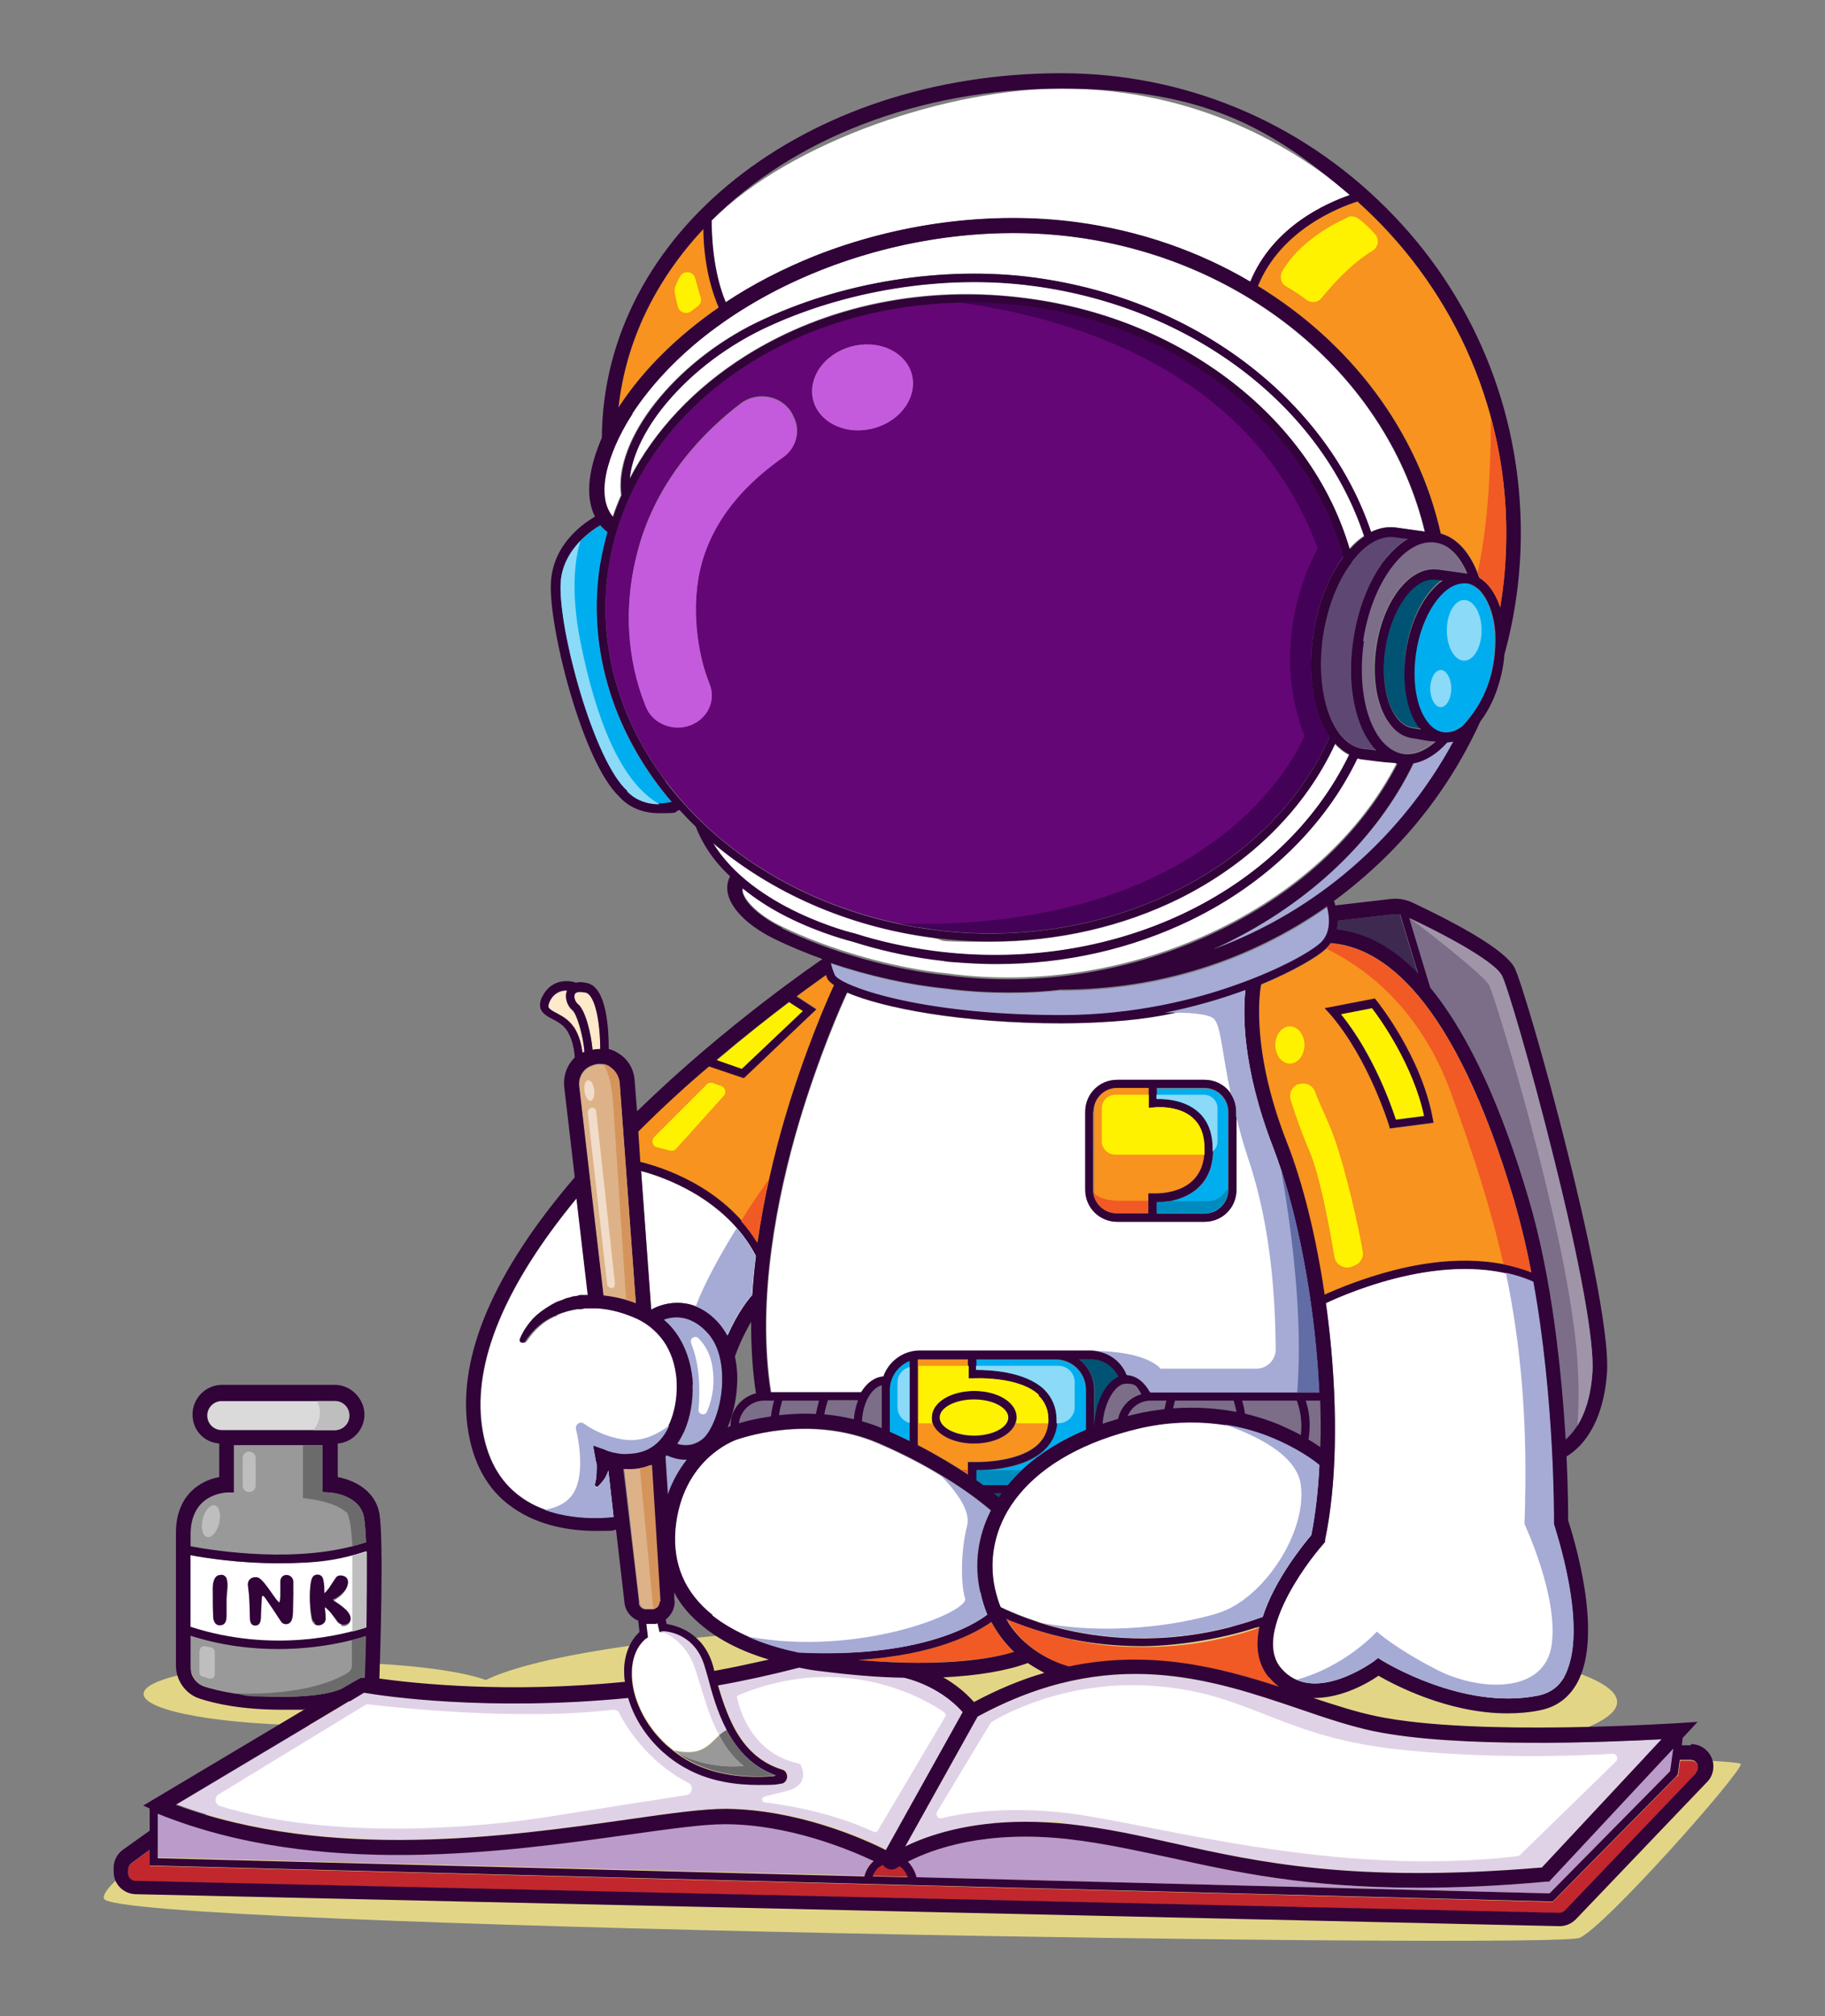 <?xml version="1.0" encoding="UTF-8"?>
<svg id="Layer_1" xmlns="http://www.w3.org/2000/svg" version="1.1" viewBox="0 0 451.2 498.3">
  <rect x="0" y="0" width="451.2" height="498.3" fill="#808080" stroke="none"/>
  <!-- Generator: Adobe Illustrator 29.1.0, SVG Export Plug-In . SVG Version: 2.1.0 Build 142)  -->
  <defs>
    <style>
      .st0 {
        fill: #005373;
      }

      .st1 {
        fill: #3e2a51;
      }

      .st2 {
        display: none;
        fill: #faf4b7;
      }

      .st3 {
        fill: #d5945c;
      }

      .st4 {
        fill: #00aeef;
      }

      .st5 {
        fill: #fff200;
      }

      .st6 {
        fill: #fff;
      }

      .st7 {
        fill: #ba9bc9;
      }

      .st8 {
        fill: #8bdaf8;
      }

      .st9 {
        fill: #f0dcc9;
      }

      .st10 {
        fill: #616da4;
      }

      .st11 {
        fill: #430157;
      }

      .st12 {
        fill: #ddb288;
      }

      .st13 {
        fill: #c45bdc;
      }

      .st14 {
        fill: #008bbf;
      }

      .st15 {
        fill: #c1272d;
      }

      .st16 {
        fill: #a095a8;
      }

      .st17 {
        fill: #7c6d88;
      }

      .st18 {
        fill: #e2d686;
      }

      .st19 {
        fill: #999;
      }

      .st20 {
        fill: #5e4773;
      }

      .st21 {
        fill: #f15a24;
      }

      .st22 {
        fill: #6b6b6b;
      }

      .st23 {
        fill: #f7931e;
      }

      .st24 {
        fill: #fee9ca;
      }

      .st25 {
        fill: #dadada;
      }

      .st26 {
        fill: #640675;
      }

      .st27 {
        fill: #bebebe;
      }

      .st28 {
        fill: #310339;
      }

      .st29 {
        fill: #a5abd5;
      }

      .st30 {
        fill: #e0d2e6;
      }
    </style>
  </defs>
  <rect class="st2" x="-128.6" y="-107" width="708.7" height="708.7"/>
  <g>
    <path class="st18" d="M58.2,443.9s-34,20.9-32.5,25.4c2.3,7.1,358.6,12.4,364.8,9.7,6.2-2.6,39.9-40.6,39.9-43s-318.2-9.6-318.2-9.6l-54,17.5Z"/>
    <ellipse class="st18" cx="257.2" cy="420.7" rx="142.6" ry="19.8"/>
    <ellipse class="st18" cx="80.1" cy="418.7" rx="44.6" ry="7.8"/>
    <g>
      <g>
        <g>
          <path class="st29" d="M359.5,183.2c-.5.1-1,.2-1.5.2-2.6,2.9-5.5,4.7-8.4,5.2-8.9,18.5-25.5,34.3-46.6,44.6-.9.4-1.7.8-2.6,1.2,25.5-9.3,46.5-27.7,59.2-51.3Z"/>
          <path class="st29" d="M262.4,244.8c-4.3.5-8.7.7-13,.7s-10.4-.3-15.6-1c-9.1-.9-19.1-3.2-28.4-6.3.2.8.5,1.8,1,3,1.1,2.4,20,9.9,56,9.9s33.5-4,43-7.4c11.3-4,18.7-8.4,21-10.4,2.8-2.5,2.3-6.6,1.7-9-19,13.4-41.8,20.6-65.7,20.6h0Z"/>
          <path class="st6" d="M187.3,79.6c20.4-9.9,46-14,68.3-11,20,2.7,38.5,10.3,53.5,22,14.3,11.1,24.6,25.2,29.8,40.9,2-1,4.1-1.4,6.2-1.1,1.5.2,4.2.6,7.1,1-9.1-37.9-43.6-67-86.5-72.8-42.3-5.6-89.4,13.1-109.5,43.7-4.5,6.8-10.2,19.4-4.8,25.5.6-1.8,1.3-3.6,2.1-5.4-1.9-13.7,13.1-32.8,33.7-42.8Z"/>
          <path class="st6" d="M337.2,132.5c-10.7-32.4-42.7-56.7-81.8-61.9-22-2.9-47.1,1.1-67.2,10.8-9.8,4.7-18.5,11.7-24.7,19.6-4.7,6-7.4,12.1-7.9,17.3,6.3-12,16-22.4,28.7-30.4,19.9-12.5,44.6-17.6,69.6-14.2,19.7,2.6,37.7,10.2,52.2,21.9,13.6,11,23.1,24.8,27.5,40,1.1-1.3,2.3-2.3,3.5-3.1Z"/>
          <path class="st6" d="M330.1,183.9c-7.3,15.9-20.9,29.4-38.4,38.2-14.1,7-30.3,10.7-46.8,10.7s-9.8-.3-14.7-1c-20.6-2.8-39.5-11.1-54.1-23.5,9.8,16.4,34.8,22.4,35.1,22.5h0c6.2,2,12.7,3.4,19.3,4.3,44.2,5.9,86.3-14,103-48.5-1.3-.6-2.4-1.5-3.5-2.7Z"/>
          <path class="st6" d="M336.6,187.4c-.4,0-.7-.1-1-.2-8.1,16.7-22.6,30.9-41.1,39.9-14.8,7.2-31.3,10.9-48.2,10.9s-10.5-.4-15.8-1.1c-6.7-.9-13.3-2.4-19.6-4.4-.7-.2-8-2-16.4-6.2-4.1-2.1-7.7-4.4-10.9-7,0,.3,0,.6,0,1,.7,2.7,4.5,6.2,9.7,8.7,11.7,5.7,27.7,10.3,40.9,11.6h0c45.5,6.1,92.9-16.3,111.2-52.2-.2,0-.5-.1-.7-.2-3.3-.3-6.4-.7-8.2-.9Z"/>
          <path class="st24" d="M140.2,244.9c-1.3,0-3.1.4-4.2,2.5-.3.5-.5,1.1-.4,1.6.2.5,1,1,2,1.5,1.4.7,3.1,1.6,4.2,3.4,1.4,2.2,2,4.6,2.2,6.5.2,0,.3-.2.5-.2-.3-4.1-1.9-9.5-3-10.4-1.2-1-2-3.2-1.3-4.8Z"/>
          <path class="st24" d="M144.7,245.4c-.7-.1-2.2-.4-2.6.4-.3.6,0,1.9.8,2.4,1.8,1.5,3.3,7.2,3.6,11.3.6-.1,1.3-.2,1.9-.2,0-6-1.1-13.4-3.7-14Z"/>
          <path class="st26" d="M324.7,156.7c1.1-7.4,3.7-14.2,7.4-19.1-8.7-31.9-40.1-56.7-78.4-61.9-5.8-.8-11.5-1.1-17.1-.9-43.5,1-80.5,28.1-86.2,65.7-2.7,18.1,2.3,36.7,14.1,52.4,13.3,17.8,34.1,30.4,57.9,35.4,2.7.6,5.4,1,8.1,1.4,42.3,5.7,83.5-14.4,98.2-47.6-4-5.8-5.5-15.4-4-25.4ZM193.7,112.8c-6.7,4.8-16.3,13-20.1,25.9-3.2,10.9-1,23.4,1.8,30.2,1.5,3.7-.1,7.9-3.8,9.8-4.5,2.3-10,.4-11.9-4.1-3.3-8.1-6.6-21.8-1.9-39,4.8-17.7,16.9-29.5,25.3-35.9,4.2-3.2,10.4-1.9,12.8,2.6l.3.6c1.8,3.4.8,7.5-2.4,9.8ZM217.4,105.4c-6.5,2.4-13.6,0-15.9-5.2s1.1-11.6,7.6-14.1c6.5-2.4,13.6,0,15.9,5.2s-1.1,11.6-7.6,14.1Z"/>
          <path class="st15" d="M414.6,439l-30.7,31.1h-.4s-346.5-8.9-346.5-8.9v-3.9l-4.5,3.3c-.5.3-.8.9-.8,1.5v1.1c0,1,.8,1.8,1.8,1.8l352,7.9c.5,0,1-.2,1.4-.6l32.5-34c.3-.3.5-.8.5-1.3,0-1-.8-1.8-1.8-1.8h-2.7l-.5,3.7-.2.2Z"/>
          <path class="st15" d="M222.4,461.2c-.3.2-.6.3-.8.5-.9.6-2.1.4-2.8-.3-.1-.1-.2-.2-.3-.3-.1,0-.2-.1-.3-.2-1.4.6-2,1.9-2.4,2.8l8.6.2c-.3-.8-.9-2-2-2.7Z"/>
          <path class="st4" d="M166.2,198.4c-1.1.2-2.1.4-3,.4-5.4.1-7.9-3-8.1-3.1v-.2c-8.3-7.4-17-39.7-16.5-51.2.2-4.6,2.5-8.1,4.9-10.6,1.8-1.8,3.7-3.1,4.9-3.8.5.6,1.1,1.2,1.8,1.7-.8,2.8-1.4,5.7-1.9,8.6-2.8,18.7,2.3,37.8,14.4,53.9,1.1,1.4,2.2,2.9,3.4,4.2Z"/>
          <path class="st23" d="M152.9,100.8c.1-.2.2-.3.3-.5,6-9.1,14.4-17.3,24.5-24.3-3-7-3.7-14.8-3.8-19.4-11.7,12.5-19.2,27.6-21,44.2Z"/>
          <path class="st30" d="M241.7,424.3l-17.9,32.1c5.8-2.8,15.6-6.1,29.7-6.1s7.1.2,11,.6c8.9,1,17,2.8,25.6,4.7,20.9,4.6,44.6,9.9,91.1,6l29.6-31.7c-13.1.7-50.5,2.3-71.2-2-5.7-1.2-11.8-3.2-18.1-5.4-22-7.5-47-15.9-79.8,1.8Z"/>
          <path class="st6" d="M186.9,310.5c-.4,3.2-.7,6.4-.9,9.6-.8.9-3.5,4.1-6.1,10-.7-1.3-1.5-2.4-2.4-3.4-1.8-1.9-3.6-3.1-5.4-3.8-4.4-1.7-8.5-.6-11.1.8l-2.5-34.2c4.6,1.2,15.7,5,23.7,14.1,1.8,2,3.4,4.3,4.7,6.9Z"/>
          <path class="st5" d="M198.6,249.9l-3.4-2.2c-4.9,3.6-11.2,8.6-18,14.4l6.3,2.2,15.1-14.3Z"/>
          <path class="st23" d="M206.2,243.6c-1.5,3.2-7.2,16-12.2,33-1.3,4.5-2.6,9.5-3.8,14.8-1.1,5-2.1,10.3-2.9,15.7-1.2-2-2.6-3.8-4-5.4-8.7-9.8-20.7-13.4-25-14.5l-.5-7.5c5.9-5.9,11.9-11.4,17.6-16.2l8.6,2.9,17.9-17-4.9-3.2c3.5-2.6,6.1-4.4,7.3-5.3,0,.3.2.5.3.8.2.5.8,1.1,1.6,1.7Z"/>
          <path class="st30" d="M223.6,414.6h0c-6.5-.1-13.4-.7-20.4-1.6-1.9-.3-3.7-.6-5.5-.9-6.6,1.7-13.3,3.2-20.1,4.4,1,3.4,2.1,7,3.9,10.3,2.9,5.5,6.8,8.9,11.9,10.5.8.3,1.4,1,1.3,1.9,0,.9-.7,1.5-1.6,1.6-1.5.2-3.4.3-5.6.3-5.2,0-11.8-.8-17.6-4-2.3-1.2-4.4-2.7-6.2-4.4-4-3.7-6.9-8.3-8.3-13.1-34.8,3.5-60.8-.5-65.3-1.3l-3.3,2c0,0-.1,0-.2.1l-42.9,25.6c38.1,14.1,82.4,7.8,112,3.6,10.3-1.5,18.5-2.6,24.1-2.6,17.6.2,33.6,7.2,39.5,10.2l19-34.1c-6-6.9-14.4-8.5-14.5-8.5Z"/>
          <path class="st29" d="M169.6,360.8c-1.8,0-3.5-.5-4.7-1.1-.1,0-.2.2-.3.3l.6,9.4c1.2-3.5,2.9-6.4,4.7-8.6,0,0-.2,0-.2,0Z"/>
          <path class="st12" d="M163.1,395.8c0,1-.6,1.8-1.6,1.9,0,0,0,0,0,0-.6,0-1.2,0-1.7,0-.9,0-1.6-.7-1.7-1.6l-3.8-33.1s0,0,.1,0c1.2,0,2.5,0,3.8-.2.8-.1,1.6-.3,2.4-.6.2,0,.4-.2.6-.2l2.1,33.8Z"/>
          <path class="st6" d="M165.6,352.2s0,0,0,0c-1.3,3-3.5,5.4-6.4,6.4-1.4.5-3,.7-4.7.7-.8,0-1.6-.1-2.4-.3-.4,0-.8-.2-1.2-.3-.2,0-.4-.1-.6-.2-.2,0-.4-.1-.5-.2l-3.1-1.1.6,3.3c0,.4.2.9.3,1.3,0,.5,0,1,0,1.5,0,.6,0,1.1-.1,1.7,0,.6-.2,1.2-.3,1.8h0c0,.2,0,.4.1.5.2.2.5.2.7,0,.5-.5.9-1,1.3-1.5.4-.5.7-1.1,1-1.8,0-.2.1-.4.2-.6l1.3,11.5c-3.5.4-10.5.6-17.1-1.8-2-.7-4-1.7-5.9-3.1-5.3-3.8-8.5-9.7-9.6-17.5-2.2-15.9,5.7-34.8,23.4-56.3l2.8,23.9h-.5s-.7,0-.7,0h-.7c-.5.2-1,.3-1.4.3l-1.4.4c-.2,0-.5.1-.7.2l-.7.3c-.5.2-.9.3-1.4.5l-1.3.7c-1.7,1-3.3,2.1-4.6,3.6-1.3,1.5-2.4,3.1-3.1,4.9-.1.3,0,.7.3.8.3.2.8.1,1-.2h0c1-1.5,2.1-2.8,3.4-3.9l1-.8c.3-.2.7-.5,1.1-.7.2-.1.3-.2.5-.3l.6-.3.6-.3h.3c0-.1.3-.3.3-.3,1.5-.7,3.2-1.1,4.9-1.4h1.3c0-.1.6-.2.6-.2h.6s1.3,0,1.3,0c.4,0,.8,0,1.3,0,3.4.2,6.8,1.2,9.9,2.6,3,1.4,5.5,3.7,7.2,6.5.8,1.4,1.5,3,1.9,4.6.4,1.6.7,3.3.7,5,.1,3.4-.5,6.8-1.8,9.8Z"/>
          <path class="st7" d="M213.7,463.7c.3-1.2,1-2.7,2.3-3.8-6.6-3.1-21.1-9-36.5-9.1-.1,0-.2,0-.3,0-5.3,0-13.2,1.1-23.2,2.5-30.8,4.4-77.3,11-117-5.1v7.4h0c0,0,0,.1,0,.1v3.4l174.7,4.5Z"/>
          <path class="st4" d="M362.7,144.2c-.1,0-.2,0-.4,0-.2,0-.3,0-.5,0-5,0-10.3,7.6-11.8,17.2-1,6.8,0,13.4,2.8,17,1.2,1.6,2.5,2.4,4,2.6,1.5.2,2.9-.3,4.4-1.3,5.9-5.8,8.8-13.7,8.3-23.4-.3-3.9-1.4-7.3-3.1-9.5-1.1-1.5-2.4-2.4-3.8-2.6Z"/>
          <path class="st20" d="M334.2,138.9c-3.5,4.6-6,11.1-7.1,18.2-1.5,9.7,0,18.9,4,24.1,1.7,2.2,3.6,3.5,5.9,3.8.8.1,2,.3,3.3.4-.4-.4-.9-.9-1.3-1.5-4.3-5.7-6-15.6-4.4-26,1.1-7.5,3.8-14.4,7.5-19.3,1.9-2.5,3.9-4.3,6-5.5-1.3-.2-2.5-.3-3.2-.4-3.6-.5-7.4,1.7-10.7,6.1Z"/>
          <path class="st23" d="M372.4,131.9c0,6.2-.5,12.3-1.5,18.2-.6-1.8-1.4-3.4-2.4-4.8-.8-1.1-1.8-1.9-2.8-2.6-.1-.4-.3-.8-.4-1.1-2-5.3-5.2-8.7-9.1-9.7-5.7-25.5-22.3-47.2-45.2-61.2,5.6-13.8,19.9-19.4,24.6-20.9,15.7,14,27.4,32.5,33.1,53.4,2.5,9.1,3.8,18.7,3.8,28.7Z"/>
          <path class="st6" d="M333.8,48.2c-19.2-16.4-44.1-26.3-71.3-26.3s-66.5,12.6-86.5,32.6c0,3.5.2,12.5,3.5,20.3,6.7-4.4,14-8.3,21.9-11.4,20.7-8.3,43.8-11.3,64.9-8.4,15.6,2.1,30.2,7.2,42.9,14.7,5.6-13.6,18.8-19.4,24.6-21.4Z"/>
          <path class="st0" d="M354.9,143.1c-5.2-.7-10.9,7.2-12.4,17.1-1,6.8,0,13.4,2.8,17,1.2,1.6,2.5,2.4,4,2.6.4,0,.8.1,1.4.2.2,0,.4,0,.6.1-.1-.2-.3-.3-.4-.5-3.1-4.2-4.4-11.4-3.3-18.9,1.2-8.1,4.8-14.6,9.1-17.6-.6,0-1.2-.2-1.6-.2h-.2Z"/>
          <path class="st17" d="M349,182.4c-2.2-.3-4.1-1.5-5.7-3.6-3.1-4.2-4.4-11.4-3.3-18.9,1.8-11.7,8.4-20.1,15.1-19.2h.2c1.4.2,4.6.6,7.2,1,0,0,0,0,0,0-1.9-4.5-4.7-7.2-8-7.7-3.5-.5-7.3,1.7-10.7,6.1-3.5,4.6-6,11.1-7.1,18.2-1.5,9.7,0,18.9,4,24.1,1.7,2.2,3.6,3.5,5.9,3.8,2.6.3,5.3-.8,7.9-3.1-1.9-.2-3.3-.5-4.4-.6-.5,0-.9-.2-1.3-.2Z"/>
          <path class="st25" d="M86.4,349.9c0,2-1.6,3.6-3.6,3.6h-27.9c-2,0-3.6-1.6-3.6-3.6s1.6-3.6,3.6-3.6h27.9c2,0,3.6,1.6,3.6,3.6Z"/>
          <path class="st29" d="M173.7,355.7c2-1.6,4.4-6.8,4.8-13.1.2-3.3,0-9.4-3.8-13.4-4.1-4.3-8.2-3.9-10.6-3,1.5,1.3,2.8,2.9,3.9,4.6,2.1,3.5,3.1,7.4,3.3,11.4,0,2,0,4-.4,5.9-.4,1.9-.9,3.9-1.7,5.7-.5,1-1.1,2.1-1.7,3,1.6.5,3.9.6,6.3-1.2Z"/>
          <path class="st6" d="M386.8,414.4c-1.5,2.6-3.6,4.1-6.5,4.7-18.5,3.8-38.3-8.5-38.5-8.6l-1.1-.7-1,.8c-.1,0-11.1,8.2-19.2,4.6-1.4-.6-2.6-1.5-3.8-2.9-6.7-7.9,5.4-24.9,10.6-30.8l.3-.4v-.5c2.8-13.3,3.2-31.3,1.2-50.4-.3-2.7-.6-5.4-1-8.1,5.5-2.6,26.2-11.5,44.4-7.5,2.3.5,4.6,1.2,6.8,2.2,5.3,29.2,5.1,58.9,5.1,59.3v.3s0,.3,0,.3c0,.3,9,26.3,2.5,37.7Z"/>
          <path class="st5" d="M352.1,275.8c-2.6-12.7-11-24.2-12.9-26.7l-7.7,1.5c8.1,9.9,12.5,22.7,13.6,26.1l7-.9Z"/>
          <path class="st23" d="M374.5,297.3c-15.1-51.3-33-63.2-45.5-64.1-.3.5-.7.9-1.1,1.3,0,0-.1.1-.2.2-2.1,1.9-7.7,5.3-15.9,8.7,0,.2-3.1,14.9,6.3,38.9,3.9,10.1,7.2,23.5,9.3,37.8,3-1.4,9.2-4.1,17-6,7.5-1.9,17.5-3.4,27.2-1.5,2.3.5,4.6,1.1,6.9,2-1.1-5.9-2.5-11.7-4.1-17.2ZM343.6,278.9l-.2-.8c0-.2-5-16.5-14.6-27.5l-1.2-1.3,12.4-2.4.4.5c.4.6,11.1,13.9,13.8,29.1l.2,1.1-10.8,1.4Z"/>
          <path class="st17" d="M316.2,352.1c2,.8,3.8,1.7,5.4,2.6.5-4-.5-7.2-1-8.5h-13.5c.2.7.5,1.8.7,3.2,3.2.8,6,1.7,8.4,2.7Z"/>
          <path class="st17" d="M305.7,349c-.3-1.4-.6-2.4-.7-2.8h-14.5c-.1.4-.3,1-.5,1.9,5.8-.5,11.1,0,15.7.9Z"/>
          <path class="st19" d="M90.6,381.3c-1.1.4-2.3.7-3.4,1-15.7,4-34.5,1-40,0v-3c0-9.8,8-10.3,8.9-10.4h1.8v-11.7h21.9v11.6s1.7.1,1.7.1c.3,0,7.6.5,8.6,6.2.2,1.3.4,3.5.5,6.1Z"/>
          <path class="st6" d="M90.6,383.4c-1.2.4-2.4.7-3.6,1-6,1.5-12.4,2-18.3,2-9.6,0-17.9-1.3-21.6-2v17.8c17.1,5.6,32.4,3.1,39.9,1.1,1.4-.4,2.6-.7,3.4-1,.1-6.2.2-13.3.1-18.8ZM56,394.9c0,1.4,0,2.9,0,4.3,0,1.3-.2,2.3-1.4,2.5-1.5.2-1.9-1.2-1.9-2.3,0-1.7,0-3.5,0-5.2,0-1.1,0-2.3.2-3.3.3-1,.9-1.7,1.9-1.6.6,0,1.1.4,1.3,1,.5,1.6,0,3.2,0,4.7ZM72.6,393.4c0,1.3,0,2.7-.1,4,0,1,0,2.3-.4,3.2-.5,1-1.6,1.1-2.4.4,0-.1-.2-.2-.3-.4-1.3-1.9-2.5-3.8-3.8-5.6-.6-.7-.9-.9-.9.3,0,1.5-.1,2.9-.2,4.4,0,1.1-.3,2.1-1.4,2.1-1,0-1.3-.9-1.3-1.8,0-1.8,0-3.6-.2-5.4,0-.9-.2-1.8-.3-2.7-.1-1,.4-1.8,1.4-2,.8-.2,1.4.1,1.9.6,1.4,1.4,2.4,3.1,3.6,4.7.2.3.4.6.7.8.4.6.4-1.6.4-1.9,0-1,0-2.1,0-3.1,0-.9.6-1.6,1.5-1.7.9,0,1.6.6,1.7,1.6,0,.9,0,1.7,0,2.5ZM84.4,401.6c-.5-.2-.8-.4-1.1-.8-.9-1.3-1.8-2.7-3-3.5,0,1.1.3,2.1.2,3,0,.9-.9,1.5-1.8,1.5-.3,0-.6-.1-.9-.3-.5-.3-.7-.8-.8-1.3-.6-3.2-.5-8.1,0-9.6.2-.6.7-1,1.4-1,.6,0,1.2.4,1.4,1.1.3,1.2.2,2.4.3,3.5,1.2-1,1.8-2.2,2.8-3.8.4-.7,1.1-.8,1.8-.5.9.2,1.4,1.1,1.2,2-.4,1.9-2.7,3.5-3.8,3.9,1.4,1.1,4.5,2.7,4.5,4.7,0,1-1.2,1.7-2.2,1.4Z"/>
          <path class="st17" d="M287.9,348.3c.2-.8.3-1.5.5-2.1h-4c-2.6,0-4.8,1.6-5.7,3.8.7-.2,1.4-.4,2.1-.5,2.4-.6,4.8-.9,7-1.2Z"/>
          <path class="st17" d="M393.7,339.2c-.4,6.3-2,10.5-3.7,13.2-1,1.5-2,2.6-2.8,3.4-1-16.4-3.3-39.8-9.2-59.6-6.6-22.4-14.4-39.4-23.1-50.6-.4-.5-.8-1-1.2-1.5l-5.2-17.2h0c12.5,5.9,21.4,11.4,22.7,14.1,1.3,2.5,7.2,22.4,12.7,44.6,6.8,27.1,10.2,46.2,9.7,53.6Z"/>
          <path class="st1" d="M350.5,240.6l-4.4-14.6c-.6-.1-1.2-.1-1.8,0l-13.8,1.6c0,.7,0,1.4-.2,2.1,7.1.8,13.8,4.5,20.1,10.9Z"/>
          <path class="st6" d="M179.6,427.6c-.7.3-1.3.8-1.9,1.3-2.4,2.2-4.3,5.3-11.1,3.7-.6-.4-1.1-.9-1.7-1.4-5.5-5-8.8-12-8.6-18.2.1-3.5,1.3-6.3,3.4-8.1l.4-.3-.4-3.2c.1,0,.3,0,.4,0,.5,0,1,0,1.5,0,.3,0,.6,0,.9-.2l.5,2.2h.8c.3,0,7.9.2,10.3,9,.2.7.4,1.3.6,2,1.1,4.2,2.4,8.9,4.7,13.3Z"/>
          <path class="st19" d="M90.5,404.4c-.1,4.5-.2,8.2-.3,10.3,0,0-.2,0-.2,0h-.7c0-.1-4.6,2.6-4.6,2.6-.5.3-4.2,2.1-15,2.1s-8.3-.3-11.4-.8c-3.3-.5-5.8-1.1-7.6-1.7-2.1-.7-3.5-2.6-3.5-4.8v-7.8c7.8,2.5,15.2,3.3,21.7,3.3s13.9-1.1,18.2-2.2c1.4-.3,2.5-.7,3.5-1Z"/>
          <path class="st12" d="M157.1,322.2c-.8-.3-1.6-.6-2.4-.8-1.8-.5-3.7-.9-5.5-1l-6-51.7c-.2-2.2.9-4.3,2.9-5.1,0,0,.2,0,.2-.1.9-.4,1.9-.5,2.8-.3.6.1,1.2.3,1.7.7,1.4.9,2.2,2.3,2.4,3.9l4,54.5Z"/>
          <path class="st6" d="M242.4,393.6c.4,2,1,3.8,1.7,5.5-3.7,2.8-17.2,10.8-46.6,9.4-4.7-1-9-2.3-12.7-4-3.3-1.5-6.2-3.2-8.7-5.2-6.9-5.5-9.9-12.6-9.2-21.2,1.6-17.4,14.6-22,15.1-22.2h0c.2,0,17.6-6.6,35.1.9,6,2.6,11.2,5.3,15.4,7.9,6.4,3.8,10.5,7.2,12.3,8.7-3.2,6.3-4.2,13.3-2.6,20.3Z"/>
          <path class="st21" d="M250.7,408.3c-2.1-1.9-4-4.4-5.6-7.4-3.6,2.6-13.5,8.2-32.9,9.4,15.5,1.4,29.7.6,38.5-2Z"/>
          <path class="st23" d="M256.7,344.9c-5.1-4.8-16.2-4.2-16.3-4.2h-1.1c0,0,0-4.7,0-4.7h-11.8c-.2,0-.4,0-.6,0v21.2c4.1,2.1,7.7,4.2,10.7,6.1.6.4,1.2.8,1.7,1.1v-3.1h1.1c.1,0,11.2.5,16.3-4.4,1.5-1.4,2.3-3.1,2.5-5.1,0-.3,0-.6,0-.9,0-2.4-.8-4.4-2.5-6ZM251.1,351.8c-1.1,2.9-5.2,5-10.2,5s-9.2-2.1-10.2-5c-.2-.5-.3-1-.3-1.5,0-3.6,4.6-6.5,10.5-6.5s10.5,2.9,10.5,6.5,0,1-.3,1.5Z"/>
          <path class="st4" d="M268.5,343.5v9.9c-6.2,2.6-11.5,5.9-15.8,9.9-1.3,1.2-2.5,2.5-3.6,3.8h-6c-.5-.4-1.1-.8-1.7-1.2v-2.5c.6,0,1.4,0,2.4,0,4-.2,10.5-1.2,14.3-4.9,1.9-1.8,2.9-4,3.1-6.6,0-.3,0-.6,0-.9,0-3-1.1-5.5-3.1-7.5-4.8-4.5-13.7-4.8-16.8-4.8v-2.6h19.6c4.2,0,7.5,3.4,7.5,7.5Z"/>
          <path class="st0" d="M245.7,369.1c.4.4.8.7,1.2,1,.2-.3.4-.6.7-1h-1.9Z"/>
          <path class="st4" d="M303.6,274.8v19.3c0,3.2-2.6,5.9-5.8,5.9h-11.8v-2.8c.7,0,1.6,0,2.7-.2,2.3-.4,5.3-1.3,7.6-3.4,2.3-2.1,3.5-5.1,3.6-8.8,0-.2,0-.4,0-.6,0-4-1.2-7.1-3.6-9.2-3.4-3-8.1-3.2-10.3-3.2v-2.7h11.8c3.2,0,5.8,2.6,5.8,5.9Z"/>
          <path class="st23" d="M297.9,284c0,.5,0,.9,0,1.3-.2,2.7-1.2,4.9-2.9,6.5-3.7,3.5-9.8,3.1-9.8,3.1h-1.1c0,0,0,4.9,0,4.9h-7.8c-3,0-5.5-2.3-5.8-5.2,0-.2,0-.5,0-.7v-19.3c0-3.2,2.6-5.9,5.9-5.9h7.8v5h1.1c0-.1,6.1-.8,9.8,2.5,2,1.7,2.9,4.3,2.9,7.7Z"/>
          <path class="st6" d="M314.8,283.6c-7.8-19.9-7.4-33.5-6.8-38.7-5.7,2.1-12.4,4.1-19.9,5.6-7.8,1.5-16.4,2.5-25.6,2.5-24.6,0-44.2-3.8-53-7.6-1.5,3.3-7.1,15.9-12,32.4-5.1,17.5-10.5,43.2-6.8,66.4h22.4c1.3-2.2,3.3-3.7,5.5-3.9,1.3-3.7,4.9-6.4,9-6.4h42.2c3.9,0,7.4,2.4,8.9,6,2.3,0,4.3,1.6,5.8,4.3h41.8c-1-22.3-5.6-45.7-11.4-60.6ZM268.3,294.1v-19.3c0-4.4,3.5-7.9,7.9-7.9h21.6c2.8,0,5.2,1.4,6.6,3.6.8,1.2,1.3,2.7,1.3,4.3v19.3c0,4.4-3.5,7.9-7.9,7.9h-21.6c-4.3,0-7.9-3.5-7.9-7.9Z"/>
          <path class="st17" d="M323.5,355.8c1.1.7,2.1,1.3,2.9,1.9,0-3.8,0-7.6,0-11.5h-3.6c.6,1.9,1.4,5.3.7,9.6Z"/>
          <path class="st6" d="M326.2,362.1c-.3,6.2-.9,12-2,17.3-1.7,2-9.1,11-12,20.2-18.9,6.9-35.7,5.8-46.6,3.6-3.1-.6-5.8-1.4-8.2-2.1-4.7-1.5-8.2-3-10-3.9-.6-1.4-1-2.9-1.4-4.5-1.8-8.2.3-16.5,5.9-23.3,6.3-7.7,16.5-13.3,29.7-16.4,8-1.9,15.1-1.8,21.1-.9,4.7.7,8.8,2,11.9,3.3,6,2.5,10.1,5.4,11.6,6.7Z"/>
          <path class="st21" d="M265.2,405.3c-7.3-1.5-12.9-3.6-16.3-5.1,5,8.7,13.7,11.3,15.6,11.8,20-4.2,37.1.2,51.9,5-.8-.6-1.6-1.4-2.3-2.2-3-3.5-3.3-8-2.3-12.6-10.6,3.7-20.5,4.9-29,4.9s-12.6-.8-17.4-1.7Z"/>
          <path class="st17" d="M188.9,346.2c-3.2,0-5.9,2.5-6.2,5.6,1.6-.5,4.4-1.2,7.9-1.7.2-1.6.5-2.9.8-3.9h-2.4Z"/>
          <path class="st17" d="M278.4,341.9c-2.8,0-5.4,4.6-5.8,9.9,1.2-.4,2.5-.8,3.8-1.2.6-3,2.9-5.4,5.8-6.2-1.1-1.6-2.4-2.6-3.8-2.6Z"/>
          <path class="st0" d="M276.6,340.3c-1.2-2.6-3.8-4.3-6.8-4.3h-2.9c2.2,1.8,3.7,4.5,3.7,7.5v9.1s0,0,0,0c.2-5.4,2.5-10.8,6-12.3Z"/>
          <path class="st17" d="M218,342.4c-2.6.7-4.7,4.5-4.9,8.9,1.6.5,3.2,1,4.9,1.7v-9.5c0-.4,0-.7,0-1.1Z"/>
          <path class="st5" d="M249.3,350.3c0-2.4-3.9-4.5-8.5-4.5s-8.5,2-8.5,4.5,3.9,4.5,8.5,4.5,8.5-2,8.5-4.5Z"/>
          <path class="st4" d="M224.9,336.5v19.7c-1.6-.8-3.2-1.5-4.9-2.3v-10.4c0-3.2,2-6,4.9-7.1Z"/>
          <path class="st17" d="M204.7,346.2c-.2.5-.6,1.8-.9,3.5,2.3.2,4.8.6,7.3,1.2.1-1.7.5-3.3,1-4.6h-7.4Z"/>
          <path class="st17" d="M193.5,346.2c-.2.7-.6,2-.8,3.6,2.7-.3,5.8-.4,9.1-.3.2-1.4.5-2.6.8-3.3h-9Z"/>
          <path class="st7" d="M226.6,464l156.5,4,29.8-30.2.8-5.6-30.7,32.9h-.7c-11.9,1.1-22.3,1.5-31.6,1.5-27.8,0-45.3-3.9-61.3-7.4-8.4-1.9-16.4-3.6-25.2-4.6-20.3-2.3-33.4,2.3-39.8,5.6,1.2,1.1,1.9,2.7,2.2,3.9Z"/>
          <path class="st19" d="M191.8,438.9c-5.1.5-13.7.4-21-3.5-1.1-.6-2.1-1.2-3.1-2,0,0,0,0,0,0-.3-.2-.7-.5-1-.7,6.8,1.6,8.7-1.5,11.1-3.7.6-.5,1.2-1,1.9-1.3,0,0,0,0,0,.1,3,5.6,6.9,9.3,12.1,11.2Z"/>
          <g>
            <path class="st13" d="M209.1,86.1c-6.5,2.4-9.9,8.7-7.6,14.1,2.3,5.3,9.4,7.7,15.9,5.2,6.5-2.4,9.9-8.7,7.6-14.1-2.3-5.3-9.4-7.7-15.9-5.2Z"/>
            <path class="st13" d="M195.9,102.5c-2.4-4.5-8.6-5.8-12.8-2.6-8.3,6.3-20.4,18.1-25.3,35.9-4.7,17.2-1.4,30.9,1.9,39,1.8,4.4,7.4,6.4,11.9,4.1,3.7-1.9,5.4-6.1,3.8-9.8-2.8-6.8-4.9-19.3-1.8-30.2,3.7-12.9,13.3-21.1,20.1-25.9,3.2-2.3,4.2-6.4,2.4-9.8l-.3-.6Z"/>
            <path class="st28" d="M230.3,350.3c0,3.6,4.6,6.5,10.5,6.5s10.5-2.9,10.5-6.5-4.6-6.5-10.5-6.5-10.5,2.9-10.5,6.5ZM240.8,345.9c4.6,0,8.5,2,8.5,4.5s-3.9,4.5-8.5,4.5-8.5-2-8.5-4.5,3.9-4.5,8.5-4.5Z"/>
            <path class="st28" d="M276.2,302h21.6c4.4,0,7.9-3.5,7.9-7.9v-19.3c0-4.4-3.5-7.9-7.9-7.9h-21.6c-4.4,0-7.9,3.5-7.9,7.9v19.3c0,4.4,3.5,7.9,7.9,7.9ZM286,268.9h11.8c3.2,0,5.9,2.6,5.9,5.9v19.3c0,3.2-2.6,5.9-5.9,5.9h-11.8v-2.8c2.1,0,6.9-.5,10.3-3.7,2.4-2.3,3.6-5.4,3.6-9.4s-1.2-7-3.6-9.2c-3.4-3-8.1-3.3-10.3-3.2v-2.7ZM270.3,274.8c0-3.2,2.6-5.9,5.9-5.9h7.8v4.9s1.1-.1,1.1-.1c0,0,6.1-.7,9.8,2.6,2,1.7,2.9,4.3,2.9,7.7s-1,6-3,7.9c-3.7,3.5-9.8,3.1-9.8,3.1h-1.1c0,0,0,4.9,0,4.9h-7.8c-3.2,0-5.9-2.6-5.9-5.9v-19.3Z"/>
            <path class="st28" d="M328.8,250.6c9.6,11.1,14.5,27.3,14.6,27.5l.2.8,10.8-1.4-.2-1.1c-2.8-15.2-13.4-28.5-13.9-29.1l-.4-.5-12.4,2.4,1.2,1.3ZM339.2,249.2c1.9,2.4,10.2,14,12.9,26.7l-7,.9c-1.1-3.4-5.6-16.2-13.6-26.1l7.7-1.5Z"/>
            <path class="st28" d="M418,431.4h-2.2l.2-1.8,3.7-4-4.6.3c-.5,0-50.5,3.4-74.8-1.7-4.9-1-10.1-2.7-15.6-4.5,6,.1,12.2-2.8,16.1-5.5,3.8,2.2,17.2,9.3,31.8,9.3,2.7,0,5.5-.2,8.3-.8,3.9-.8,6.9-3,8.9-6.5,7-12.2-1.1-37.2-2.1-40.4,0-1.4,0-7.3-.4-15.8,2.7-1.6,9-6.7,10-20.7.7-10.5-5.8-38.8-9.8-54.7-5.4-21.8-11.5-42.2-13-45.3-2.5-5-17-12.3-25.5-16.3-1.6-.7-3.4-1-5.1-.8l-13.8,1.6c0-.4-.2-.8-.3-1.1,4.5-3.3,8.8-7,12.9-11,9.9-9.8,17.7-21.1,23.3-33.4,2.7-3.5,4.8-8.5,5.7-14.3.1-.7.2-1.4.2-2.1,2.7-9.7,4.1-19.9,4.1-30.2,0-30.3-11.8-58.9-33.3-80.3-21.5-21.5-50-33.3-80.3-33.3-63.5,0-113.3,39.5-113.6,90.1-3,6.9-4.4,14.2-1.7,19.5-3.4,2-10.4,7.1-10.9,16.3-.6,10.9,7.8,44.5,17,53,.5.6,3.6,4,9.6,4s3.3-.2,5.2-.8c1.3,1.4,2.6,2.8,4,4.1,1.7,4.4,4.5,8.6,8.5,12.3-.7,1.3-.9,2.9-.5,4.5,1,3.9,5.3,8,11.7,11.1,3.5,1.7,7.4,3.3,11.5,4.8,0,.2,0,.4.1.6l-.2-.4c-.2.2-23.4,15.8-45.6,37.5l-.6-7.7c-.2-2.8-1.7-5.3-4.1-6.7-.7-.5-1.5-.8-2.3-1,0-4.5-.4-15.2-5.3-16.3-1.2-.3-2.1-.3-2.8-.1h0c-1.9-.7-6-.9-8.2,3.2-.7,1.2-.8,2.2-.6,3.1.4,1.3,1.7,2,3,2.7,1.2.6,2.6,1.4,3.5,2.7,1.5,2.3,1.9,5.1,2,6.8-1.9,1.8-2.9,4.5-2.6,7.3l2.6,22.3c-20,23.3-28.9,44.1-26.5,61.7,1.2,8.8,4.9,15.6,11.1,19.9,6.6,4.7,14.7,5.8,20.5,5.8s3.8-.1,5.1-.3l2.1,18.1c.2,2,1.6,3.7,3.4,4.4l.3,2.8c-2.3,2.1-3.7,5.4-3.8,9.2,0,1,0,2,.2,3.1-29.2,2.9-52,.4-60.7-.8.2-6.4,1.1-34.1,0-40.8-1.1-5.9-6.5-8.3-10.3-9v-8.3c3.7-.3,6.6-3.4,6.6-7.2s-3.3-7.3-7.3-7.3h-27.9c-4,0-7.3,3.3-7.3,7.3s2.9,6.9,6.6,7.2v8.3c-4.5.8-10.7,4.3-10.7,13.8v32.8c0,3.7,2.4,7.1,6,8.2,3.7,1.2,10.2,2.7,20.2,2.7s4.1,0,5.8-.2l-40.1,23.9,1.6.7v5.5h0c0,0-6.6,4.7-6.6,4.7-1.4,1-2.3,2.7-2.3,4.4v1.1c0,3,2.4,5.4,5.4,5.5l352,7.9s0,0,.1,0c1.5,0,2.9-.6,4-1.7l32.5-34c1-1,1.5-2.4,1.5-3.8,0-3-2.5-5.5-5.5-5.5ZM224.4,460.2c6.4-3.3,19.4-7.9,39.8-5.6,8.7,1,16.7,2.8,25.2,4.6,15.9,3.5,33.5,7.4,61.3,7.4,9.3,0,19.7-.4,31.6-1.5h.7c0,0,30.7-32.9,30.7-32.9l-.8,5.6-29.8,30.2-156.5-4c-.3-1.2-1-2.7-2.2-3.9ZM224.4,464l-8.6-.2c.3-.9,1-2.2,2.4-2.8.1,0,.2.1.3.2,0,.1.2.2.3.3.8.7,1.9.8,2.8.3.2-.2.5-.3.8-.5,1.1.7,1.7,1.9,2,2.7ZM339.6,427.9c20.7,4.3,58.2,2.7,71.2,2l-29.6,31.7c-46.5,3.9-70.2-1.3-91.1-6-8.5-1.9-16.6-3.7-25.6-4.7-3.9-.4-7.6-.6-11-.6-14.1,0-24,3.3-29.7,6.1l17.9-32.1c32.8-17.8,57.7-9.3,79.8-1.8,6.4,2.2,12.4,4.2,18.1,5.4ZM171.3,342.2c-.2-3.9-1.2-7.9-3.3-11.4-1-1.7-2.3-3.3-3.9-4.6,2.4-.9,6.5-1.3,10.6,3,3.8,3.9,4,10.1,3.8,13.4-.4,6.3-2.8,11.5-4.8,13.1-2.3,1.9-4.7,1.7-6.3,1.2.7-1,1.2-2,1.7-3,.8-1.8,1.4-3.8,1.7-5.7.3-1.9.5-3.9.4-5.9ZM328.1,224.1c.6,2.4,1.1,6.5-1.7,9-2.2,2-9.6,6.4-21,10.4-9.5,3.4-24.8,7.4-43,7.4-36,0-54.9-7.5-56-9.9-.5-1.1-.8-2.1-1-3,9.3,3.2,19.4,5.4,28.4,6.3,5.1.7,10.4,1,15.6,1s8.7-.2,13-.7h0c23.9,0,46.6-7.2,65.7-20.6ZM209.4,245.3c8.8,3.8,28.3,7.6,53,7.6s33.9-3.8,45.5-8.1c-.6,5.2-.9,18.8,6.8,38.7,5.8,15,10.4,38.3,11.4,60.6h-41.8s0,0,0,0c-1.5-2.6-3.5-4.2-5.8-4.3-1.4-3.6-4.9-6-8.9-6h-42.2c-4.1,0-7.7,2.7-9,6.4-2.2.2-4.1,1.6-5.5,3.9h-22.4c-3.6-23.2,1.7-48.9,6.9-66.4,4.9-16.5,10.4-29.1,12-32.4ZM313.9,414.7c.7.9,1.5,1.6,2.3,2.2-14.8-4.8-31.9-9.2-51.9-5-1.8-.5-10.6-3.1-15.6-11.8,3.4,1.5,9,3.6,16.3,5.1,4.8,1,10.7,1.7,17.4,1.7s18.5-1.3,29-4.9c-1,4.6-.6,9.1,2.3,12.6ZM312.2,399.7c-19,6.9-35.7,5.8-46.6,3.6-9-1.8-15.5-4.7-18.2-6-.6-1.4-1-2.9-1.4-4.5-1.8-8.2.3-16.5,5.9-23.3,6.3-7.7,16.6-13.3,29.7-16.4,14.3-3.3,25.9-.5,33,2.4,6,2.5,10.1,5.5,11.6,6.7-.3,6.2-1,12-2,17.3-1.7,2-9.1,11-12,20.2ZM240.4,340.7c.1,0,11.2-.6,16.3,4.2,1.7,1.6,2.5,3.6,2.5,6s-.8,4.4-2.5,6.1c-5.1,4.9-16.2,4.4-16.3,4.4h-1.1s0,3.1,0,3.1c-3.3-2.2-7.4-4.7-12.4-7.3v-21.2c.2,0,.4,0,.6,0h11.8v4.7h1.1ZM241.4,363.4c3.1,0,12-.4,16.8-5,2.1-2,3.2-4.5,3.2-7.5s-1.1-5.5-3.2-7.5c-4.8-4.5-13.7-4.8-16.8-4.8v-2.6h19.6c4.2,0,7.5,3.4,7.5,7.5v9.9c-8.1,3.4-14.7,8-19.3,13.6h-6c-.5-.4-1.1-.8-1.7-1.2v-2.5ZM276.4,350.7c-1.3.4-2.5.8-3.8,1.2.4-5.3,3.1-9.9,5.8-9.9s2.7.9,3.8,2.6c-2.9.8-5.2,3.2-5.8,6.2ZM284.4,346.2h4c-.2.5-.3,1.3-.5,2.1-2.3.3-4.6.6-7,1.2-.7.2-1.4.3-2.1.5.9-2.2,3.1-3.8,5.7-3.8ZM270.5,352.6s0,0,0,0v-9.1c0-3.1-1.5-5.8-3.7-7.5h2.9c3,0,5.6,1.7,6.8,4.3-3.5,1.5-5.8,6.9-6,12.3ZM247.6,369.1c-.2.3-.5.6-.7,1-.3-.3-.7-.6-1.2-1h1.9ZM290,348.1c.2-.8.4-1.5.5-1.9h14.5c.1.3.4,1.3.7,2.8-4.6-.9-9.8-1.3-15.7-.9ZM307.1,346.2h13.5c.5,1.3,1.5,4.4,1,8.5-1.6-.9-3.4-1.7-5.4-2.6-2.4-1-5.2-1.9-8.4-2.7-.2-1.4-.5-2.5-.7-3.2ZM323.5,355.8c.7-4.2,0-7.7-.7-9.6h3.6c.1,3.9.2,7.7,0,11.5-.8-.6-1.8-1.2-2.9-1.9ZM224.9,336.5v19.7c-1.6-.8-3.2-1.5-4.9-2.3v-10.4c0-3.2,2.1-6,4.9-7.1ZM218,342.4c0,.4,0,.7,0,1.1v9.5c-1.6-.7-3.2-1.2-4.9-1.7.2-4.5,2.3-8.2,4.9-8.9ZM212.1,346.2c-.5,1.4-.9,3-1,4.6-2.5-.6-4.9-1-7.3-1.2.3-1.7.7-2.9.9-3.5h7.4ZM202.5,346.2c-.2.8-.5,1.9-.8,3.3-3.3-.2-6.4,0-9.1.3.2-1.6.6-2.9.8-3.6h9ZM191.4,346.2c-.3.9-.6,2.3-.8,3.9-3.5.5-6.3,1.2-7.9,1.7.3-3.1,3-5.6,6.2-5.6h2.4ZM180.6,352.5s0,0,0,0c-.2,0-.4.2-.7.3,1.2-2.9,2.1-6.4,2.3-10,.2-2.7,0-5.2-.5-7.5,1.3-3.7,2.8-6.5,4-8.6,0,5.9.3,11.9,1.2,17.7-3.6.9-6.3,4.1-6.3,8ZM186,320.1c-.8.9-3.5,4.1-6.1,10-.7-1.3-1.5-2.4-2.4-3.4-6.1-6.4-12.9-5-16.5-3l-2.5-34.3c5.6,1.5,21,6.8,28.4,21-.4,3.2-.7,6.4-.9,9.6ZM169.6,360.8c0,0,.2,0,.2,0-1.8,2.3-3.5,5.1-4.7,8.6l-.6-9.4c.1,0,.2-.2.3-.3,1.3.6,2.9,1.1,4.7,1.1ZM166.7,395.6v-2c1.6,3.2,4.1,6,7.2,8.5,4.2,3.4,9.7,6.2,16.2,8.1-4.5,1-9,2-13.5,2.8-.1-.4-.2-.8-.3-1.2-2.4-8.4-9.1-10-11.5-10.4l-.2-1.1c1.4-1.1,2.3-2.8,2.2-4.7ZM176.2,399.2c-6.9-5.5-9.9-12.6-9.2-21.2,1.6-17.4,14.6-22,15.2-22.2h0c.2,0,17.6-6.6,35.1.9,15.1,6.5,24.7,14,27.7,16.6-3.2,6.3-4.2,13.3-2.6,20.3.4,2,1,3.8,1.7,5.5-3.7,2.8-17.2,10.8-46.6,9.3-8.8-1.8-16.2-5-21.4-9.1ZM245.1,400.9c1.6,3,3.5,5.4,5.6,7.4-8.8,2.7-23,3.4-38.5,2,19.4-1.2,29.3-6.8,32.9-9.4ZM254,411c1.5,1,2.9,1.8,4.2,2.5-5.6,1.6-11.4,4-17.4,7.2-2.4-2.7-5.1-4.7-7.6-6.1,8.4-.4,15.6-1.6,20.8-3.5ZM386.8,414.4c-1.5,2.6-3.6,4.1-6.5,4.7-18.5,3.8-38.3-8.5-38.5-8.6l-1.1-.7-1,.8c-.1.1-15.1,11.1-23,1.7-6.7-7.9,5.4-25,10.6-30.8l.3-.4v-.5c2.8-13.3,3.2-31.3,1.2-50.4-.3-2.7-.6-5.4-1-8.1,6.2-2.9,31.7-13.8,51.2-5.2,5.3,29.2,5.1,58.9,5.1,59.3v.3s.1.3.1.3c0,.3,9,26.3,2.5,37.7ZM371.3,241c1.3,2.5,7.2,22.4,12.7,44.6,6.8,27.1,10.2,46.2,9.7,53.6-.7,9.9-4.2,14.5-6.6,16.6-1-16.4-3.3-39.8-9.2-59.6-6.6-22.4-14.4-39.4-23.1-50.6-.4-.5-.8-1-1.2-1.5l-5.2-17.2c12.5,5.9,21.4,11.4,22.8,14.1ZM330.6,227.6l13.8-1.6c.6,0,1.2,0,1.8,0l4.4,14.6c-6.3-6.5-13-10.1-20.1-10.9.1-.7.2-1.4.2-2.1ZM374.5,297.3c1.6,5.5,3,11.4,4.1,17.2-11.6-4.6-24.8-2.9-34.1-.5-7.7,2-13.9,4.6-17,6-2.1-14.3-5.4-27.7-9.4-37.8-9.4-24-6.4-38.7-6.3-38.9h0c8.2-3.4,13.8-6.8,15.9-8.7.5-.5.9-1,1.3-1.5,12.5.9,30.4,12.8,45.5,64.1ZM300.2,234.5c.9-.4,1.8-.8,2.6-1.2,21.2-10.3,37.7-26.1,46.6-44.6,2.9-.5,5.8-2.3,8.4-5.2.5,0,1-.1,1.5-.2-12.7,23.5-33.7,41.9-59.2,51.3ZM334.2,138.9c3.3-4.4,7.1-6.6,10.7-6.1.8.1,1.9.3,3.2.4-2.1,1.2-4.1,3.1-6,5.5-3.7,4.9-6.4,11.8-7.5,19.3-1.6,10.3.1,20.3,4.4,26,.4.5.8,1,1.3,1.5-1.3-.2-2.5-.3-3.3-.4-2.2-.3-4.2-1.6-5.9-3.8-3.9-5.2-5.4-14.4-4-24.1,1.1-7.1,3.6-13.6,7.1-18.2ZM333.7,135.7c-4.5-15.2-13.9-29-27.5-40-14.5-11.7-32.5-19.3-52.2-21.9-25-3.3-49.7,1.7-69.6,14.2-12.7,8-22.5,18.4-28.7,30.4.5-5.3,3.3-11.4,7.9-17.3,6.2-7.9,14.9-14.8,24.7-19.6,20.1-9.7,45.2-13.8,67.2-10.8,39.1,5.2,71.1,29.5,81.8,61.9-1.2.8-2.4,1.9-3.5,3.1ZM337,158.4c1.1-7.1,3.6-13.6,7.1-18.2,3.3-4.4,7.1-6.6,10.7-6.1,3.3.4,6.1,3.2,8,7.7,0,0,0,0,0,0-2.7-.4-5.8-.8-7.2-1h-.2c-6.7-.9-13.4,7.5-15.1,19.2-1.1,7.5.1,14.7,3.3,18.9,1.5,2.1,3.5,3.3,5.7,3.6.3,0,.8.1,1.3.2,1.1.2,2.5.5,4.4.6-2.6,2.3-5.3,3.4-7.9,3.1-2.2-.3-4.2-1.6-5.9-3.8-3.9-5.2-5.4-14.4-4-24.1ZM350.9,179.8c.1.2.3.3.4.5-.2,0-.4,0-.6-.1-.5,0-1-.2-1.4-.2-1.5-.2-2.9-1.1-4-2.6-2.8-3.7-3.8-10.2-2.8-17,1.5-10,7.2-17.8,12.4-17.1h.2c.4,0,1,.2,1.6.2-4.3,3-7.9,9.5-9.1,17.6-1.1,7.5.1,14.7,3.3,18.9ZM361.3,179.7c-1.4,1-2.9,1.5-4.4,1.3-1.5-.2-2.9-1.1-4-2.6-2.8-3.7-3.8-10.2-2.8-17,1.4-9.6,6.7-17.2,11.8-17.2s.3,0,.5,0c.1,0,.2,0,.4,0,1.4.3,2.7,1.1,3.8,2.6,1.7,2.3,2.8,5.7,3.1,9.5.4,9.4-2.4,17.2-8.3,23.4ZM372.4,131.9c0,6.2-.5,12.3-1.5,18.2-.6-1.8-1.4-3.4-2.4-4.7-.8-1.1-1.8-2-2.8-2.6-2-5.9-5.4-9.8-9.5-10.9-5.7-25.4-22.3-47.2-45.2-61.2,5.6-13.8,19.9-19.4,24.6-20.9,22.6,20.2,36.8,49.5,36.8,82ZM175.9,54.5c20-20,51-32.6,86.5-32.6s52.1,9.9,71.3,26.3c-5.8,2-19,7.8-24.6,21.4-12.7-7.5-27.3-12.6-42.9-14.7-21.1-2.8-44.2.2-64.9,8.4-7.9,3.2-15.3,7-21.9,11.4-3.2-7.8-3.5-16.8-3.5-20.3ZM173.9,56.6c0,4.5.7,12.3,3.8,19.4-10.1,7-18.5,15.2-24.5,24.3-.1.2-.2.3-.3.5,1.8-16.6,9.3-31.7,21-44.2ZM156.3,102.3c20.1-30.6,67.2-49.3,109.5-43.7,42.9,5.7,77.4,34.9,86.5,72.8-2.9-.4-5.7-.8-7.1-1-2.1-.3-4.1.1-6.2,1.1-5.3-15.7-15.6-29.8-29.8-40.9-15-11.7-33.5-19.3-53.5-22-22.4-3-47.9,1.1-68.3,11-20.6,10-35.6,29.1-33.7,42.8-.8,1.8-1.5,3.5-2.1,5.4-5.3-6.2.3-18.7,4.8-25.5ZM155.1,195.6v-.2c-8.3-7.4-17-39.7-16.5-51.2.4-8,6.9-12.7,9.8-14.4.5.6,1.1,1.2,1.8,1.7-.8,2.8-1.4,5.6-1.9,8.5-2.8,18.7,2.3,37.8,14.4,54,1.1,1.4,2.2,2.9,3.4,4.2-7.5,1.7-11-2.6-11.1-2.8ZM164.5,193c-11.8-15.7-16.8-34.3-14.1-52.4,6.4-42.5,52.7-71.5,103.3-64.8,38.3,5.1,69.7,29.9,78.4,61.9-3.7,4.9-6.3,11.7-7.4,19.1-1.5,10,0,19.6,4,25.4-14.7,33.3-55.9,53.3-98.3,47.6-27.1-3.6-51.1-17-66-36.8ZM176.1,208.2c14.6,12.4,33.5,20.8,54.1,23.5,4.9.7,9.8,1,14.7,1,16.5,0,32.7-3.7,46.8-10.7,17.5-8.7,31-22.2,38.4-38.2,1.1,1.1,2.2,2,3.5,2.7-16.7,34.5-58.9,54.4-103,48.5-6.6-.9-13.1-2.3-19.3-4.3h0c-.3,0-25.3-6.1-35.1-22.5ZM193.3,229.3c-5.2-2.6-9.1-6-9.7-8.7,0-.4-.1-.7,0-1,3.1,2.5,6.7,4.9,10.9,7,8.3,4.2,15.7,6,16.4,6.2,6.3,2,12.9,3.5,19.6,4.4,5.3.7,10.6,1.1,15.8,1.1,17,0,33.4-3.7,48.2-10.9,18.5-9,33.1-23.2,41.1-39.9.3,0,.7.2,1,.2,1.7.2,4.9.7,8.2.9.2,0,.5.2.7.2-18.4,35.9-65.7,58.3-111.2,52.3h0c-13.2-1.3-29.2-5.8-40.9-11.6ZM195.1,247.7l3.4,2.2-15.1,14.3-6.3-2.2c6.9-5.8,13.2-10.7,18-14.4ZM175.3,263.6l8.6,2.9,17.9-17-4.9-3.2c3.5-2.6,6.1-4.4,7.3-5.3.1.3.2.5.3.8.2.5.8,1.1,1.7,1.7-1.5,3.2-7.2,16.1-12.2,33-2.5,8.6-5.1,19.2-6.7,30.5-8.6-13.9-24-18.6-29-19.8l-.5-7.5c5.9-5.9,11.9-11.4,17.6-16.2ZM150.8,263.7c1.4.9,2.2,2.3,2.4,3.9l4,54.5c-2.6-1-5.3-1.6-8-1.9l-6-51.7c-.3-2.2.9-4.3,2.9-5.1,0,0,.2,0,.3-.1,1.5-.6,3.2-.5,4.5.4ZM142.1,245.7c.4-.8,1.9-.5,2.6-.4,2.6.6,3.7,8,3.7,14-.6,0-1.3,0-1.9.2-.4-4.1-1.8-9.9-3.6-11.3-.7-.6-1.1-1.8-.8-2.4ZM141.8,253.8c-1.2-1.8-2.9-2.7-4.2-3.4-1-.5-1.8-1-2-1.5-.1-.4.2-1.1.4-1.6,1.2-2.2,3-2.6,4.2-2.5-.7,1.6,0,3.8,1.3,4.8,1.1.9,2.7,6.3,3,10.4-.2,0-.3.1-.5.2-.2-1.9-.8-4.4-2.2-6.5ZM152,359c-.4,0-.8-.2-1.2-.3-.2,0-.4-.1-.6-.2-.2,0-.4-.1-.5-.2l-3.1-1.1.6,3.3h0c0,.4.2.8.3,1.3,0,.5.1,1,0,1.5,0,.5,0,1.1-.1,1.7,0,.6-.2,1.2-.3,1.8h0c0,.2,0,.4.1.5.2.2.5.2.7,0,.5-.5.9-1,1.3-1.5.4-.6.7-1.2,1-1.8,0-.2.2-.4.2-.6l1.3,11.5c-4.6.5-15.2.8-23-4.9-5.3-3.8-8.5-9.7-9.6-17.5-2.2-15.9,5.7-34.8,23.4-56.3l2.8,23.9h-.6s-.7,0-.7,0h-.7c-.5.2-1,.3-1.5.3l-1.4.4c-.2,0-.5.1-.7.2l-.7.3c-.5.2-.9.3-1.4.5l-1.3.7c-1.7,1-3.3,2.1-4.7,3.6-1.3,1.5-2.4,3.1-3.1,4.9-.1.3,0,.7.3.8.3.2.8.1,1-.2h0c1-1.5,2.1-2.8,3.4-3.9l1-.8c.3-.2.7-.5,1.1-.7.2-.1.3-.2.5-.3l.6-.3.6-.3h.3c0-.1.3-.3.3-.3,1.6-.7,3.2-1.1,4.9-1.4h1.3c0-.1.6-.2.6-.2h.6s1.3,0,1.3,0c.4,0,.9,0,1.3,0,3.4.2,6.8,1.2,9.9,2.6,3,1.4,5.5,3.7,7.2,6.5.8,1.4,1.5,3,1.9,4.6.4,1.6.7,3.3.7,5,.1,3.4-.5,6.8-1.8,9.8-1.3,3-3.5,5.5-6.4,6.5-1.4.5-3,.7-4.7.6-.8,0-1.6-.1-2.4-.3ZM158,396.2l-3.9-33.1s0,0,.1,0c2,.1,4.1,0,6.1-.8.2,0,.4-.2.6-.2l2.1,33.8c0,1-.7,1.8-1.6,1.9-.6,0-1.2,0-1.8,0-.9,0-1.6-.7-1.7-1.6ZM159.8,405l.4-.3-.4-3.3c.1,0,.3,0,.4,0,.5,0,1,0,1.5,0,.3,0,.6,0,.9-.2l.5,2.2h.8c.3,0,7.9.2,10.3,9,.2.7.4,1.3.6,2,1.1,4.2,2.4,8.9,4.7,13.3,0,0,0,0,0,.1,3,5.6,6.9,9.3,12.1,11.2-5.1.5-13.7.4-21-3.5-1.5-.8-2.8-1.7-4.1-2.7-.6-.5-1.1-.9-1.7-1.4-5.5-5-8.8-12-8.6-18.2.1-3.5,1.3-6.3,3.4-8.1ZM51.2,349.9c0-2,1.6-3.6,3.6-3.6h27.9c2,0,3.6,1.6,3.6,3.6s-1.6,3.6-3.6,3.6h-27.9c-2,0-3.6-1.6-3.6-3.6ZM47.1,379.3c0-9.8,8-10.3,8.9-10.4h1.8v-11.7h21.9v11.6s1.7.1,1.7.1c.3,0,7.6.5,8.6,6.2.2,1.3.4,3.4.5,6.1-16.3,5.5-37.5,2.1-43.4,1v-3ZM47.1,384.4c3.7.7,12.1,2,21.7,2s14.8-.7,21.8-3c.1,5.5,0,12.6-.1,18.8-5.3,1.8-23,6.5-43.4-.1v-17.8ZM69.7,419.4c-9.5,0-15.6-1.4-19.1-2.5-2.1-.7-3.5-2.6-3.5-4.8v-7.8c7.8,2.5,15.2,3.3,21.7,3.3,10,0,17.9-2,21.6-3.2-.1,4.5-.2,8.2-.3,10.3-.1,0-.2,0-.2,0h-.7c0-.1-4.6,2.6-4.6,2.6-.5.3-4.2,2.1-15,2.1ZM86.5,420.5c0,0,.2,0,.2-.1l3.3-2c4.5.8,30.5,4.7,65.3,1.3,1.4,4.8,4.3,9.4,8.3,13.1,1.9,1.7,3.9,3.2,6.2,4.4,5.8,3.2,12.4,4,17.6,4s4.1-.1,5.6-.3c.9,0,1.5-.8,1.6-1.6,0-.9-.4-1.7-1.3-1.9-5.1-1.6-9-5-11.9-10.5-1.7-3.3-2.9-6.9-3.9-10.3,6.8-1.2,13.5-2.7,20.1-4.4,1.8.4,3.6.7,5.5.9,7.1.9,14,1.5,20.4,1.6h0c0,0,8.5,1.7,14.5,8.5l-19,34.1c-5.9-3-21.9-10-39.5-10.2-5.6,0-13.7,1.1-24.1,2.6-29.6,4.2-73.9,10.5-112-3.6l42.9-25.6ZM39,455.8h0s0-.1,0-.1v-7.4c39.7,16.1,86.2,9.4,117,5.1,10-1.4,17.9-2.5,23.2-2.5s.2,0,.3,0c15.4.1,29.9,6,36.5,9.1-1.3,1.1-2,2.6-2.3,3.8l-174.7-4.5v-3.4ZM419.4,438.2l-32.5,34c-.4.4-.9.6-1.4.6l-352-7.9c-1,0-1.8-.8-1.8-1.8v-1.1c0-.6.3-1.1.8-1.5l4.5-3.3v3.9l346.5,8.9h.4s30.7-31.1,30.7-31.1l.2-.2.5-3.7h2.7c1,0,1.8.8,1.8,1.8s-.2.9-.5,1.3Z"/>
            <path class="st28" d="M54.7,389.3c-1.1-.1-1.6.6-1.9,1.6-.3,1-.2,2.2-.2,3.3,0,1.7,0,3.4.1,5.2,0,1.2.5,2.5,1.9,2.3,1.2-.1,1.4-1.2,1.4-2.5,0-1.4,0-2.9,0-4.3,0-1.5.4-3.1,0-4.7-.2-.6-.7-.9-1.3-1Z"/>
            <path class="st28" d="M69.6,401c.7.7,1.9.6,2.4-.4.4-.8.4-2.1.4-3.2,0-1.3,0-2.7.1-4,0-.9,0-1.7,0-2.5,0-.9-.8-1.6-1.7-1.6-.9,0-1.5.7-1.5,1.7,0,1,0,2.1,0,3.1,0,.3,0,2.4-.4,1.9-.2-.3-.5-.5-.7-.8-1.2-1.6-2.2-3.3-3.6-4.7-.5-.5-1.1-.8-1.9-.6-1,.2-1.5,1-1.4,2,.1.9.2,1.8.3,2.7.1,1.8.1,3.6.2,5.4,0,.9.3,1.8,1.3,1.8,1.1,0,1.4-1,1.4-2.1,0-1.5.1-2.9.2-4.4,0-1.2.4-1,.9-.3,1.3,1.9,2.6,3.8,3.8,5.7,0,.1.2.2.3.3Z"/>
            <path class="st28" d="M77.8,401.4c.3.2.6.3.9.3.9,0,1.7-.6,1.8-1.5,0-.9-.1-1.9-.2-3,1.2.8,2.1,2.2,3.1,3.5.3.4.6.6,1.1.8,1,.3,2.2-.4,2.2-1.4,0-2-3.1-3.7-4.5-4.7,1.1-.4,3.4-1.9,3.8-3.9.2-.9-.2-1.8-1.2-2-.7-.2-1.4-.1-1.8.5-1.1,1.6-1.7,2.8-2.8,3.8,0-1.1,0-2.3-.3-3.5-.2-.7-.7-1.1-1.4-1.1-.7,0-1.2.4-1.4,1-.6,1.5-.7,6.4,0,9.6.1.5.3,1,.8,1.3Z"/>
          </g>
        </g>
        <path class="st22" d="M87,405.4c1.4-.3,2.5-.7,3.5-1-.1,4.5-.2,8.2-.3,10.3,0,0-.2,0-.2,0h-.7c0-.1-4.6,2.6-4.6,2.6-.5.3-4.2,2.1-15,2.1s-8.3-.3-11.4-.8c17.2.5,25.3-3.6,27.8-5.2.6-.4.9-1,.9-1.7v-6.3Z"/>
        <path class="st22" d="M85.6,373.8c-3.1-2.9-10.7-3.5-10.7-3.5v-13.1h4.8v11.6s1.7.1,1.7.1c.3,0,7.6.5,8.6,6.2.2,1.3.4,3.5.5,6.1-1.1.4-2.3.7-3.4,1-.2-4.4-.7-7.7-1.5-8.5Z"/>
        <path class="st27" d="M60,360.4v6.8c0,.9.7,1.6,1.6,1.6h0c.9,0,1.6-.7,1.6-1.6v-6.8c0-.9-.7-1.6-1.6-1.6h0c-.9,0-1.6.7-1.6,1.6Z"/>
        <path class="st27" d="M54.2,376.5c-.5,2.1-1.9,3.7-3,3.4-1.1-.3-1.6-2.2-1.1-4.4.5-2.1,1.9-3.7,3-3.4,1.1.3,1.6,2.2,1.1,4.4Z"/>
        <path class="st27" d="M49.3,408v5.4c0,.5.3.9.8,1l1.6.5c.7.2,1.4-.3,1.4-1v-5.6c0-.5-.4-1-.9-1.1l-1.6-.3c-.7-.1-1.2.4-1.2,1.1Z"/>
        <path class="st27" d="M86.4,349.9c0,2-1.6,3.6-3.6,3.6h-5.3c2.2-2.8,1.7-5.5.9-7.2h4.4c2,0,3.6,1.6,3.6,3.6Z"/>
        <path class="st27" d="M90.5,402.3c-.8.3-2,.6-3.4,1v-18.8c1.2-.3,2.4-.6,3.6-1,0,5.5,0,12.6-.1,18.8Z"/>
        <path class="st6" d="M170.9,332c-.5-1.1.9-2.1,1.8-1.2,1.6,1.6,3.3,4.3,3.6,8.5.4,4-.5,7.2-1.5,9.6-.5,1.2-2.2.7-2.1-.5.4-4.4.4-10.9-1.8-16.3Z"/>
        <path class="st29" d="M165.5,352.3c-1.3,3-3.5,5.4-6.4,6.4-1.4.5-3,.7-4.7.7-.8,0-1.6-.1-2.4-.3-.4,0-.8-.2-1.2-.3-.2,0-.4-.1-.6-.2-.2,0-.4-.1-.5-.2l-3.1-1.1.6,3.3c0,.4.2.9.3,1.3,0,.5,0,1,0,1.5,0,.6,0,1.1-.1,1.7,0,.6-.2,1.2-.3,1.8h0c0,.2,0,.4.1.5.2.2.5.2.7,0,.5-.5.9-1,1.3-1.5.4-.5.7-1.1,1-1.8,0-.2.1-.4.2-.6l1.3,11.5c-3.5.4-10.5.6-17.1-1.8,2.6-.4,5.1-1.4,6.8-3.6,3-4,2.1-11.7,1-16.4-.2-1.2,1.1-2,2-1.3,2.1,1.5,5.3,3.2,9.6,3.9,4.7.8,8.7-1.4,11.4-3.4Z"/>
        <path class="st3" d="M153.2,267.6l4,54.5c-.8-.3-1.6-.6-2.4-.8-.5-7.6-2.5-38-3.2-48.3-.4-5.6-1.4-8.5-2.5-10,.6.1,1.2.3,1.7.7,1.4.9,2.2,2.3,2.4,3.9Z"/>
        <path class="st3" d="M163.1,395.8c0,1-.6,1.8-1.6,1.9,0,0,0,0,0,0l-3.3-34.8c.8-.1,1.6-.3,2.4-.6.2,0,.4-.2.6-.2l2.1,33.8Z"/>
        <path class="st9" d="M145.3,274.9l4.8,42.5c0,.4.4.8.8.9h0c.9.3,1.2-.4,1.1-1.4l-4.6-42.2c0-.7-.8-1.1-1.4-.8h0c-.4.2-.7.6-.6,1.1Z"/>
        <path class="st9" d="M146.9,269.4c.2,1.4-.2,2.6-.9,2.7-.7,0-1.3-1-1.5-2.4-.2-1.4.2-2.6.9-2.7s1.3,1,1.5,2.4Z"/>
        <path class="st30" d="M191.8,438.9c-5.1.5-13.7.4-21-3.5-1.1-.6-2.1-1.2-3.1-2,7.9,4.2,16.2,3.1,16.2,3.1-2.6-2-4.5-4.6-6.1-7.6-2.7-5-4.1-10.8-5.8-16-2.6-8.2-8.8-9.7-8.8-9.7h.8c.3,0,7.9.2,10.3,9,.2.7.4,1.3.6,2,1.1,4.2,2.4,8.9,4.7,13.3,0,0,0,0,0,.1,3,5.6,6.9,9.3,12.1,11.2Z"/>
        <path class="st22" d="M191.8,438.9c-5.1.5-13.7.4-21-3.5-1.1-.6-2.1-1.2-3.1-2,7.9,4.2,16.2,3.1,16.2,3.1-2.6-2-4.5-4.6-6.1-7.6.6-.5,1.2-1,1.9-1.3,0,0,0,0,0,.1,3,5.6,6.9,9.3,12.1,11.2Z"/>
        <path class="st29" d="M242.4,393.6c.4,2,1,3.8,1.7,5.5-3.7,2.8-17.2,10.8-46.6,9.4-4.7-1-9-2.3-12.7-4,27.6,5.2,54.9-6.1,53.8-9.4-1.1-3.5-1.1-11.7.5-18,1-3.8-3.1-8.9-6.5-12.4,6.4,3.8,10.5,7.2,12.3,8.7-3.2,6.3-4.2,13.3-2.6,20.3Z"/>
        <path class="st29" d="M326.2,362.1c-.3,6.2-.9,12-2,17.3-1.7,2-9.1,11-12,20.2-18.9,6.9-35.7,5.8-46.6,3.6-3.1-.6-5.8-1.4-8.2-2.1,16.6,3.2,33.9.6,43.5-2.3,11.4-3.4,22.3-20,20.7-31.8-1-7.5-11.5-12.4-18.9-14.9,4.7.7,8.8,2,11.9,3.3,6,2.5,10.1,5.4,11.6,6.7Z"/>
        <path class="st8" d="M224.9,337.8v13.9c-1.7-.4-3-2-3-3.8v-6.2c0-1.9,1.3-3.4,3-3.8Z"/>
        <path class="st5" d="M256.7,344.9c1.7,1.6,2.5,3.6,2.5,6s0,.6,0,.9h-8.1c.2-.5.3-1,.3-1.5,0-3.6-4.6-6.5-10.5-6.5s-10.5,2.9-10.5,6.5,0,1,.3,1.5h-3.6v-14.2h12.4v3.1h1.1c.1,0,11.2-.7,16.3,4.1Z"/>
        <path class="st8" d="M265.7,341.6v6.2c0,2.2-1.8,4-4,4h-.5c0-.3,0-.6,0-.9,0-3-1.1-5.5-3.1-7.5-4.8-4.5-13.7-4.8-16.8-4.8v-1h20.4c2.2,0,4,1.8,4,4Z"/>
        <path class="st21" d="M237.6,363.3h1.7v1.1c-.6-.4-1.1-.8-1.7-1.1Z"/>
        <path class="st14" d="M252.7,363.3c-1.3,1.2-2.5,2.5-3.6,3.8h-6c-.5-.4-1.1-.8-1.7-1.2v-2.5c.6,0,1.4,0,2.4,0h8.9Z"/>
        <path class="st21" d="M372.4,131.9c0,6.2-.5,12.3-1.5,18.2-.6-1.8-1.4-3.4-2.4-4.8-.8-1.1-1.8-1.9-2.8-2.6-.1-.4-.3-.8-.4-1.1,2.8-12.6,3.3-27.8,3.3-38.4,2.5,9.1,3.8,18.7,3.8,28.7Z"/>
        <path class="st5" d="M333.3,53.7c-3.4,1.5-12,5.9-16.3,13.4-.7,1.3-.3,3,1,3.7,1.4.8,3.3,2,5,3.3,1.2.9,2.8.7,3.7-.4,2.5-3.1,7.4-8.6,12.6-11.7,1.5-.9,1.8-2.9.6-4.2-1.2-1.3-2.6-2.7-4-3.7-.8-.6-1.8-.8-2.8-.4Z"/>
        <path class="st21" d="M276.6,296.8h7.3v3.1h-7.8c-3,0-5.5-2.3-5.8-5.2,1.7,2.2,6.3,2.1,6.3,2.1Z"/>
        <path class="st14" d="M303.6,293.5v.5c0,3.2-2.6,5.9-5.8,5.9h-11.8v-2.8c.7,0,1.6,0,2.7-.2h10c2.4,0,4-1.8,5-3.3Z"/>
        <path class="st5" d="M294.9,276.4c2,1.7,2.9,4.3,2.9,7.7s0,.9,0,1.3h-22.1c-1.8,0-3.3-1.5-3.3-3.3v-8.2c0-1.8,1.5-3.3,3.3-3.3h8.3v3.2h1.1c0-.1,6.1-.8,9.8,2.5Z"/>
        <path class="st8" d="M301,273.9v8.2c0,1-.4,1.9-1.2,2.5,0-.2,0-.4,0-.6,0-4-1.2-7.1-3.6-9.2-3.4-3-8.1-3.2-10.3-3.2v-1h11.8c1.8,0,3.3,1.5,3.3,3.3Z"/>
        <path class="st29" d="M326.2,344.2h-41.8c-1.4-2.6-3.5-4.2-5.8-4.3-1.4-3.6-4.9-6-8.9-6,14.2,0,17.2,4.4,17.2,4.4h23.7c2.7,0,4.8-2.2,4.8-4.8-.1-11.2-.9-29.5-6.7-46.8-1.3-3.9-2.3-7.5-3.1-10.8v-1.2c0-1.6-.5-3.1-1.3-4.3-2.2-10.3-2.4-16.5-4.1-18.5-1.3-1.4-7-1.7-12.2-1.6,7.5-1.5,14.2-3.5,19.9-5.6-.6,5.2-.9,18.8,6.8,38.7.6,1.7,1.3,3.5,1.9,5.3,4.9,14.9,8.6,35.5,9.5,55.3Z"/>
        <path class="st10" d="M320.7,344.2c1.6-19.1-1.7-42.3-4-55.3,4.9,14.9,8.6,35.5,9.5,55.3h-5.5Z"/>
        <path class="st21" d="M327.9,234.5c.4-.4.8-.8,1.1-1.3,12.5.9,30.4,12.8,45.5,64.1,1.6,5.5,3,11.4,4.1,17.2-2.2-.9-4.5-1.5-6.9-2-3.1-13.9-7.5-27.3-12.9-42.2-7.7-21.2-21.4-31.2-30.9-35.8Z"/>
        <path class="st29" d="M386.8,414.4c-1.5,2.6-3.6,4.1-6.5,4.7-18.5,3.8-38.3-8.5-38.5-8.6l-1.1-.7-1,.8c-.1,0-11.1,8.2-19.2,4.6,12.2-3.3,19.9-11.9,19.9-11.9,0,0,4.6,4.2,15,9.5s26.4,5.9,28.2-6.1-6.7-30-6.7-30c.9-24.6-.8-43.8-4.6-62.1,2.3.5,4.6,1.2,6.8,2.2,5.3,29.2,5.1,58.9,5.1,59.3v.3s0,.3,0,.3c0,.3,9,26.3,2.5,37.7Z"/>
        <path class="st16" d="M393.7,339.2c-.4,6.3-2,10.5-3.7,13.2.4-5.4.4-11.6-.2-18.5-2.8-31.3-20.2-87.5-21.6-90.3-1.4-2.8-19-16.2-19.6-16.6,12.5,5.9,21.4,11.4,22.7,14.1,1.3,2.5,7.2,22.4,12.7,44.6,6.8,27.1,10.2,46.2,9.7,53.6Z"/>
        <ellipse class="st8" cx="362" cy="155.8" rx="4.3" ry="7.5"/>
        <path class="st8" d="M358.8,170.2c0,2.5-1.2,4.6-2.6,4.6s-2.6-2.1-2.6-4.6,1.2-4.6,2.6-4.6,2.6,2.1,2.6,4.6Z"/>
        <path class="st11" d="M328.7,182.1c-14.7,33.3-55.9,53.3-98.2,47.6-2.7-.4-5.5-.8-8.1-1.4,81.3,2.1,100.1-46.4,100.1-46.4-9.6-24.9,3.3-46.3,3.3-46.3-16.4-44.6-61.9-57.3-89.2-60.9,5.6-.1,11.3.2,17.1.9,38.3,5.1,69.7,29.9,78.4,61.9-3.6,4.9-6.3,11.7-7.4,19.1-1.5,10,0,19.6,4,25.4Z"/>
        <path class="st8" d="M163.2,198.8c-5.4.1-7.9-3-8.1-3.1v-.2c-8.3-7.4-17-39.7-16.5-51.2.2-4.6,2.5-8.1,4.9-10.6-1.3,4.3-2.5,12.3,0,24.9,3.8,19,9.9,34.8,19.6,40.2Z"/>
        <path class="st29" d="M182.1,303.6c1.8,2,3.4,4.3,4.7,6.9-.4,3.2-.7,6.4-.9,9.6-.8.9-3.5,4.1-6.1,10-.7-1.3-1.5-2.4-2.4-3.4-1.8-1.9-3.6-3.1-5.4-3.8,2.2-5.8,6.2-13,10.1-19.3Z"/>
        <path class="st21" d="M190.1,291.5c-1.1,5-2.1,10.3-2.9,15.7-1.2-2-2.6-3.8-4-5.4,2.6-4.2,5.1-7.8,6.9-10.3Z"/>
        <path class="st6" d="M182.3,419.9c.6,2.6,3.5,13.5,15.2,16,.2,0,.4.2.5.4.5,1.1,2,5-3.5,6.4-2.2.5-4.1,1-5.5,1.4-.8.2-.7,1.3,0,1.4,5.8.7,16.6,2.5,27.1,7.3.3.2.7,0,.9-.3l16.7-28.2c.2-.3.1-.7-.2-1-3.5-2.5-24-15.5-50.9-4.3-.3.1-.5.5-.4.8Z"/>
        <path class="st6" d="M153.1,423.5c1.5,2.9,6.8,11.9,17.1,17.2,1.4.7,1,2.7-.5,3-7.7,1.2-21.9,3.4-33.8,5.3-16.5,2.7-53.8,6.1-81.5-2.6-1.3-.4-1.5-2.2-.3-2.9l36.1-22c.3-.2.7-.3,1-.2,4.5.5,36.5,4.2,60.3,1.3.7,0,1.3.2,1.6.8Z"/>
        <path class="st6" d="M244.9,425.9l-13.2,21.9c-.5.8.2,1.9,1.2,1.6,4.8-1.2,16-3.1,31.4-1.2,20.8,2.6,65.4,16,110.8,10.6.2,0,.5-.1.7-.3l23.7-23.1c.7-.7.2-2-.8-1.9-8.2.5-32.3,1.4-54.9-1.3-27.9-3.4-35.3-13.9-58.9-15.5-22-1.5-37.5,7.6-39.5,8.8-.1,0-.3.2-.4.4Z"/>
        <path class="st5" d="M321.1,267.9c-1.6.6-2.5,2.3-2,4,.9,2.8,2.4,7.4,4.6,12.5,2.7,6.3,5.1,19.6,6.2,26.2.3,2,2.4,3.2,4.3,2.5l.7-.3c1.4-.5,2.3-2,2-3.5-1-6.1-4.1-19.6-6.8-27.4-1.7-5-4-9.1-4.9-11.9-.6-1.7-2.4-2.6-4.1-2h0Z"/>
        <path class="st5" d="M322.5,258.3c0,2.5-1.6,4.6-3.6,4.6s-3.6-2.1-3.6-4.6,1.6-4.6,3.6-4.6,3.6,2.1,3.6,4.6Z"/>
        <path class="st5" d="M174.7,268.1l-12.9,12.9c-.9.9-.5,2.4.7,2.6l3.2.8c.6.1,1.2,0,1.5-.5l11.7-13c.8-.8.4-2.2-.7-2.5l-2-.7c-.6-.2-1.2,0-1.6.4Z"/>
      </g>
      <path class="st5" d="M171.9,68.8c.4,1.5.8,3.1,1.3,4.6.3.9,0,1.8-.7,2.3l-1.7,1.3c-1.2.8-2.8.2-3.2-1.2-.3-1.3-.7-2.7-.8-3.8,0-.4,0-.7.1-1,.2-.6.6-1.5,1.2-2.6.9-1.7,3.4-1.4,3.8.5Z"/>
    </g>
  </g>
</svg>